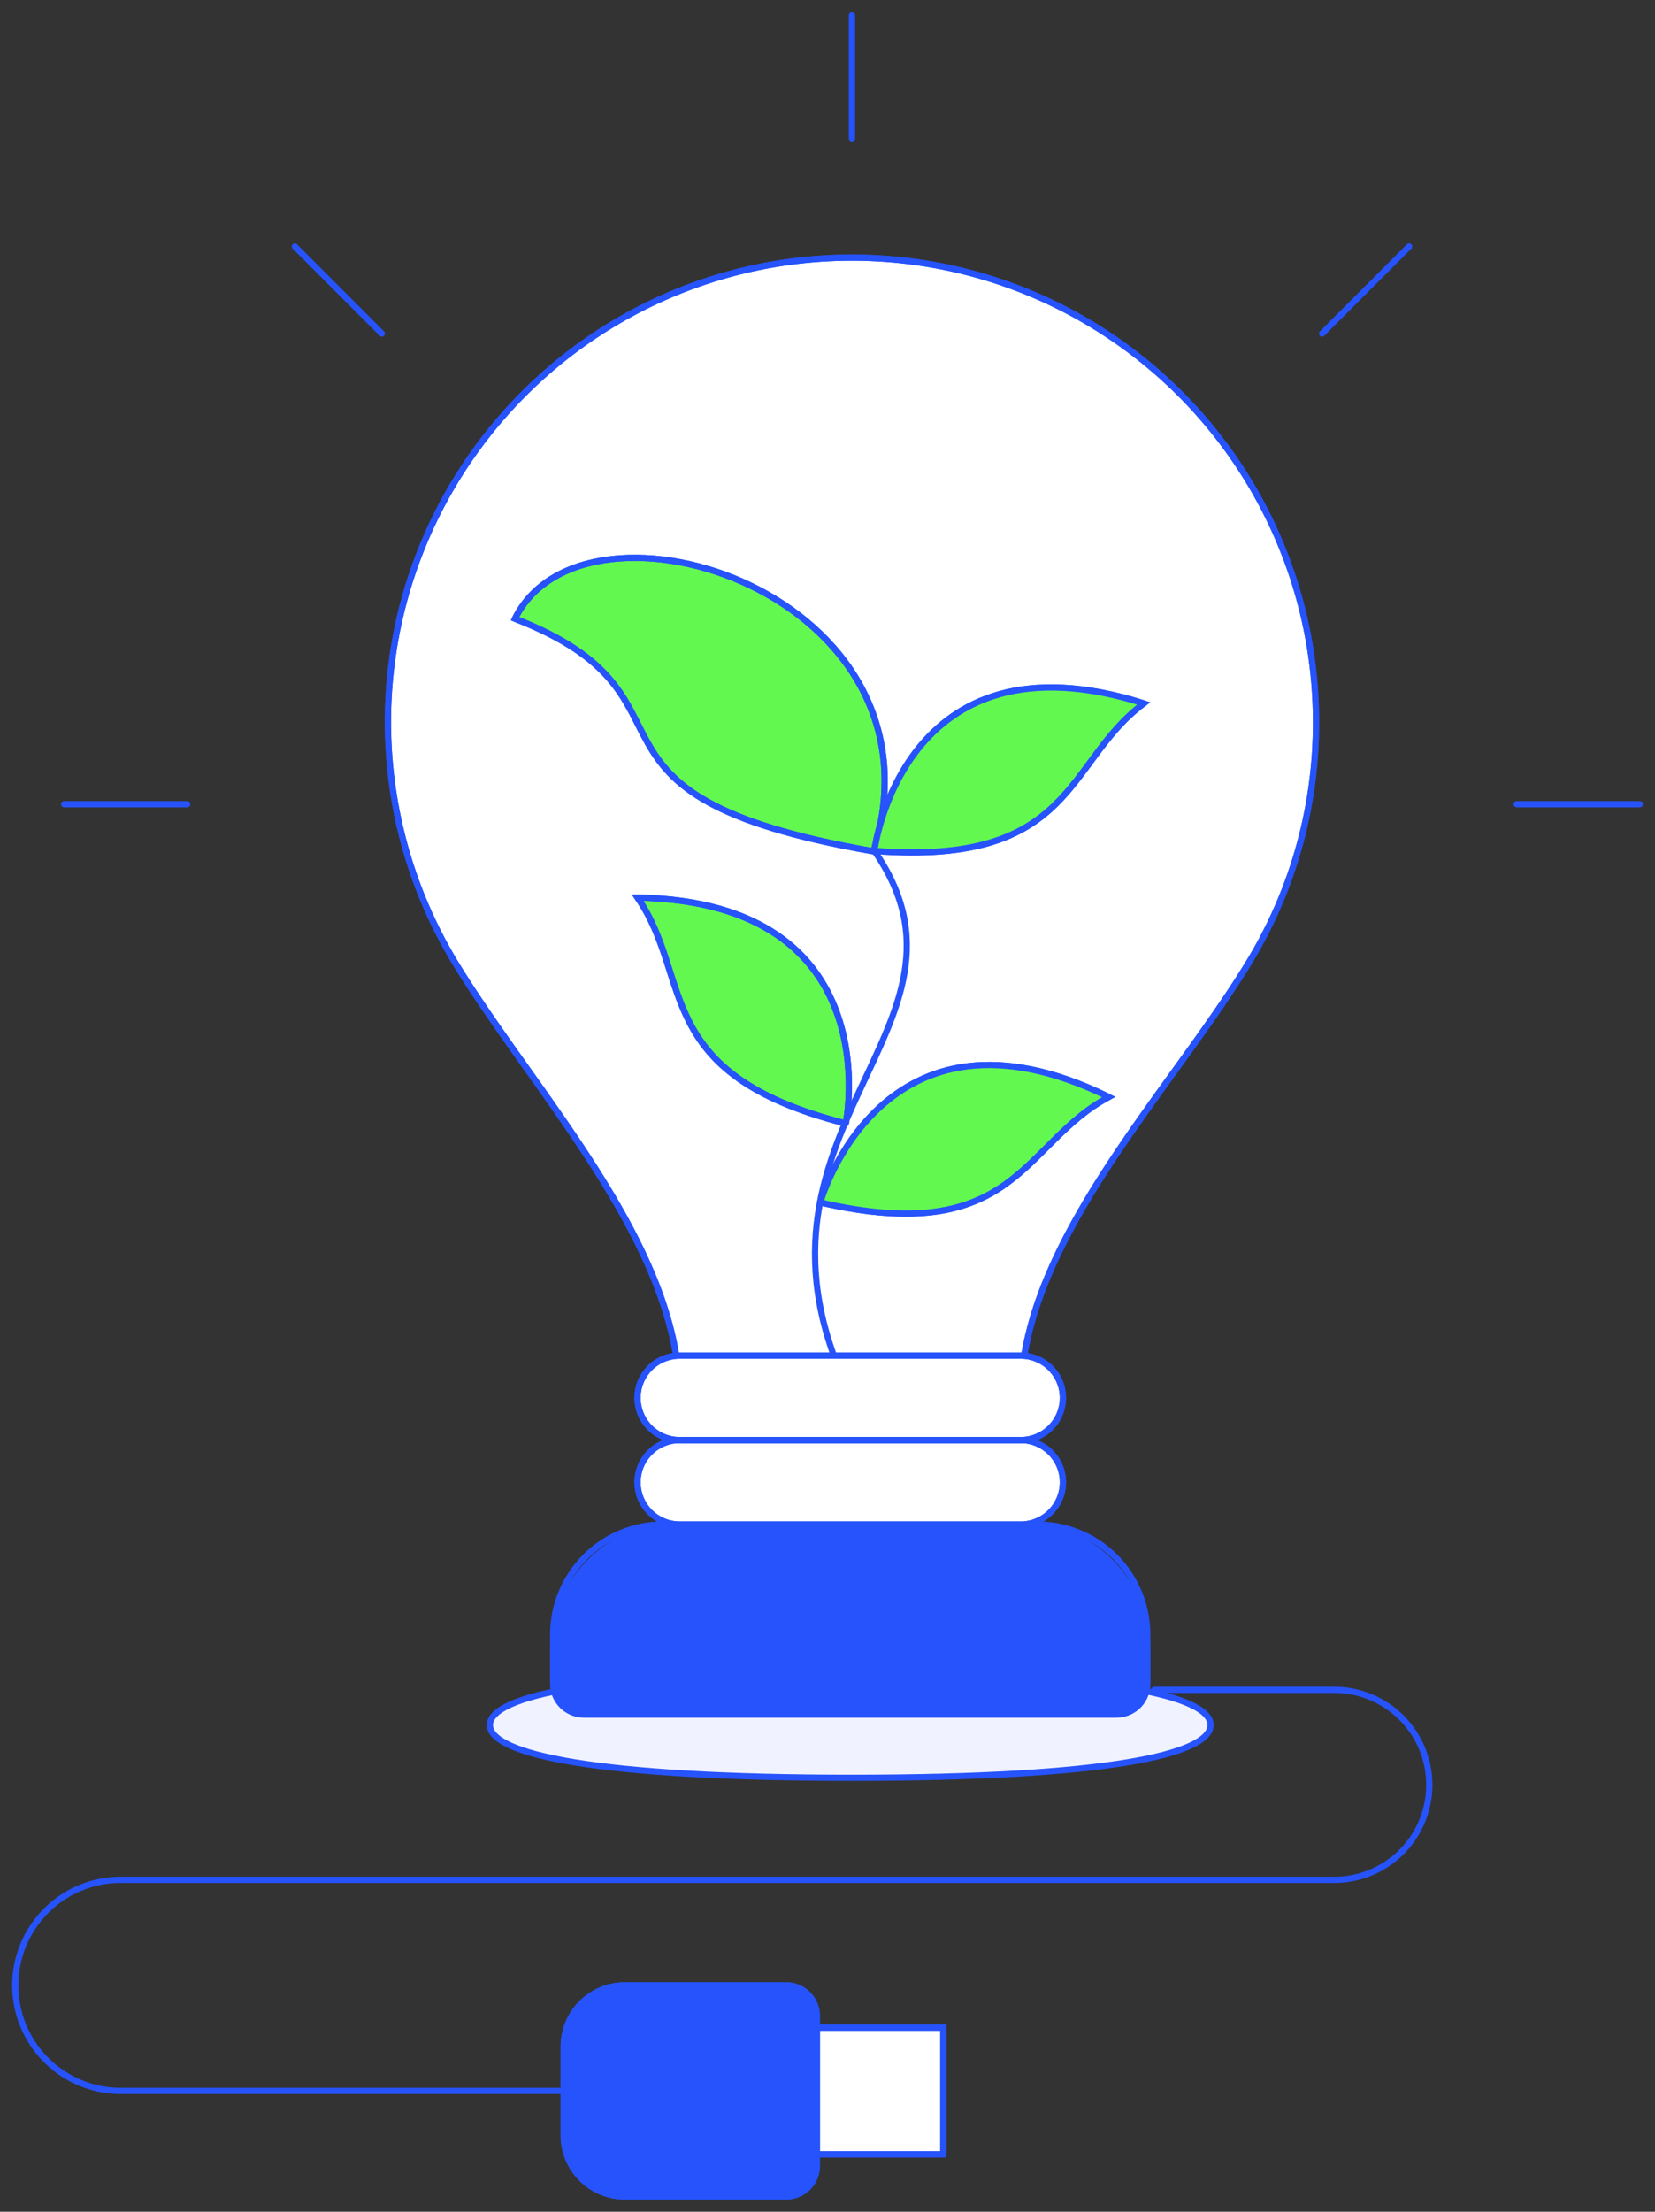<svg id="Groupe_872" data-name="Groupe 872" xmlns="http://www.w3.org/2000/svg" xmlns:xlink="http://www.w3.org/1999/xlink" width="265.789" height="354.948" viewBox="0 0 265.789 354.948">
  <rect x="0" y="0" width="265.789" height="354.948" fill="#333333" stroke="none"/>
  <defs>
    <clipPath id="clip-path">
      <rect id="Rectangle_388" data-name="Rectangle 388" width="265.789" height="354.948" fill="none" stroke="#2653fb" stroke-width="1"/>
    </clipPath>
  </defs>
  <g id="Groupe_871" data-name="Groupe 871" clip-path="url(#clip-path)">
    <path id="Tracé_334" data-name="Tracé 334" d="M131.764,63.134c0,4.679-16.427,8.469-57.587,8.469s-58.152-3.79-58.152-8.469,16.991-8.469,58.152-8.469,57.587,3.79,57.587,8.469" transform="translate(62.648 213.706)" fill="#f0f2ff" stroke="#2653fb" stroke-width="1"/>
    <path id="Tracé_335" data-name="Tracé 335" d="M113.509,74.676a5.647,5.647,0,0,1-5.646,5.646H23.741A5.647,5.647,0,0,1,18.1,74.676V70.16A20.325,20.325,0,0,1,38.42,49.835H93.184A20.328,20.328,0,0,1,113.509,70.16Z" transform="translate(70.74 194.824)" fill="#2653fb" stroke="#2653fb" stroke-width="1"/>
    <path id="Tracé_336" data-name="Tracé 336" d="M161.739,82.959A74.524,74.524,0,1,0,23.515,121.572c12.809,20.993,36.035,45.166,36.035,69.757v.029h54.764v-.029c0-24.733,23.712-48.642,36.594-69.757a73.827,73.827,0,0,0,10.83-38.612" transform="translate(49.61 32.976)" fill="#fff" stroke="#2653fb" stroke-width="1"/>
    <path id="Tracé_337" data-name="Tracé 337" d="M161.739,82.959A74.524,74.524,0,1,0,23.515,121.572c12.809,20.993,36.035,45.166,36.035,69.757v.029h54.764v-.029c0-24.733,23.712-48.642,36.594-69.757A73.827,73.827,0,0,0,161.739,82.959Z" transform="translate(49.61 32.976)" fill="none" stroke="#2653fb" stroke-linecap="round" stroke-linejoin="round" stroke-width="1"/>
    <path id="Tracé_338" data-name="Tracé 338" d="M108.6,80.322H23A4.911,4.911,0,0,1,18.1,75.413v-7.9A17.675,17.675,0,0,1,35.769,49.835H95.835a17.675,17.675,0,0,1,17.674,17.674v7.9A4.911,4.911,0,0,1,108.6,80.322Z" transform="translate(70.74 194.824)" fill="none" stroke="#2653fb" stroke-linecap="round" stroke-linejoin="round" stroke-width="1"/>
    <path id="Tracé_339" data-name="Tracé 339" d="M32.593,115.829C11.139,72.637,56.349,56.524,35.98,27.755" transform="translate(104.232 108.505)" fill="none" stroke="#2653fb" stroke-linecap="round" stroke-linejoin="round" stroke-width="1"/>
    <path id="Tracé_340" data-name="Tracé 340" d="M74.447,65.342c12.691-41.381-46.433-60.037-57.6-37.336,32.672,12.691,5.111,28.2,57.6,37.336" transform="translate(65.853 71.286)" fill="#62f850" stroke="#2653fb" stroke-width="1"/>
    <path id="Tracé_341" data-name="Tracé 341" d="M74.447,65.342c12.691-41.381-46.433-60.037-57.6-37.336C49.517,40.7,21.956,56.206,74.447,65.342Z" transform="translate(65.853 71.286)" fill="none" stroke="#2653fb" stroke-linecap="round" stroke-linejoin="round" stroke-width="1"/>
    <path id="Tracé_342" data-name="Tracé 342" d="M28.6,48.7S33.07,12.744,71.878,25.032C59.232,34.4,60.852,51.179,28.6,48.7" transform="translate(111.816 87.854)" fill="#d6daff" stroke="#2653fb" stroke-width="1"/>
    <path id="Tracé_343" data-name="Tracé 343" d="M28.6,48.7S33.07,12.744,71.878,25.032C59.232,34.4,60.852,51.179,28.6,48.7Z" transform="translate(111.816 87.854)" fill="#62f850" stroke="#2653fb" stroke-linecap="round" stroke-linejoin="round" stroke-width="1"/>
    <path id="Tracé_344" data-name="Tracé 344" d="M26.834,56.874s9.8-34.881,46.33-16.923c-13.9,7.369-14.816,24.2-46.33,16.923" transform="translate(104.904 136.098)" fill="#60ff4b" stroke="#2653fb" stroke-width="1"/>
    <path id="Tracé_345" data-name="Tracé 345" d="M26.834,56.874s9.8-34.881,46.33-16.923C59.26,47.321,58.347,64.155,26.834,56.874Z" transform="translate(104.904 136.098)" fill="#62f850" stroke="#2653fb" stroke-linecap="round" stroke-linejoin="round" stroke-width="1"/>
    <path id="Tracé_346" data-name="Tracé 346" d="M54.3,65.592s7.251-35.5-33.448-36.251c8.989,12.917,2.091,28.3,33.448,36.251" transform="translate(81.53 114.705)" fill="#62f850" stroke="#2653fb" stroke-width="1"/>
    <path id="Tracé_347" data-name="Tracé 347" d="M54.3,65.592s7.251-35.5-33.448-36.251C29.844,42.258,22.946,57.644,54.3,65.592Z" transform="translate(81.53 114.705)" fill="none" stroke="#2653fb" stroke-linecap="round" stroke-linejoin="round" stroke-width="1"/>
    <path id="Tracé_348" data-name="Tracé 348" d="M89.169,53.85a6.776,6.776,0,0,1-6.775,6.775H27.63a6.775,6.775,0,1,1,0-13.55H82.394a6.776,6.776,0,0,1,6.775,6.775" transform="translate(81.53 184.034)" fill="#fff" stroke="#2653fb" stroke-width="1"/>
    <path id="Tracé_349" data-name="Tracé 349" d="M89.169,53.85a6.776,6.776,0,0,1-6.775,6.775H27.63a6.775,6.775,0,1,1,0-13.55H82.394A6.776,6.776,0,0,1,89.169,53.85Z" transform="translate(81.53 184.034)" fill="none" stroke="#2653fb" stroke-linecap="round" stroke-linejoin="round" stroke-width="1"/>
    <path id="Tracé_350" data-name="Tracé 350" d="M89.169,51.09a6.776,6.776,0,0,1-6.775,6.775H27.63a6.775,6.775,0,1,1,0-13.55H82.394a6.776,6.776,0,0,1,6.775,6.775" transform="translate(81.53 173.244)" fill="#fff" stroke="#2653fb" stroke-width="1"/>
    <path id="Tracé_351" data-name="Tracé 351" d="M89.169,51.09a6.776,6.776,0,0,1-6.775,6.775H27.63a6.775,6.775,0,1,1,0-13.55H82.394A6.776,6.776,0,0,1,89.169,51.09Z" transform="translate(81.53 173.244)" fill="none" stroke="#2653fb" stroke-linecap="round" stroke-linejoin="round" stroke-width="1"/>
    <path id="Tracé_352" data-name="Tracé 352" d="M183.423,55.24h28.794a15.244,15.244,0,1,1,0,30.487H17.437a16.937,16.937,0,1,0,0,33.875H88.574" transform="translate(1.955 215.954)" fill="none" stroke="#2653fb" stroke-linecap="round" stroke-linejoin="round" stroke-width="1"/>
    <path id="Tracé_353" data-name="Tracé 353" d="M54.18,98.775H28.259a9.816,9.816,0,0,1-9.819-9.819V74.719A9.816,9.816,0,0,1,28.259,64.9H54.18a4.911,4.911,0,0,1,4.909,4.909V93.865a4.911,4.911,0,0,1-4.909,4.909" transform="translate(72.089 253.719)" fill="#2653fb" stroke="#2653fb" stroke-width="1"/>
    <path id="Tracé_354" data-name="Tracé 354" d="M54.18,98.775H28.259a9.816,9.816,0,0,1-9.819-9.819V74.719A9.816,9.816,0,0,1,28.259,64.9H54.18a4.911,4.911,0,0,1,4.909,4.909V93.865A4.911,4.911,0,0,1,54.18,98.775Z" transform="translate(72.089 253.719)" fill="none" stroke="#2653fb" stroke-linecap="round" stroke-linejoin="round" stroke-width="1"/>
    <rect id="Rectangle_386" data-name="Rectangle 386" width="20.325" height="20.325" transform="translate(131.179 325.394)" fill="#fff" stroke="#2653fb" stroke-width="1"/>
    <rect id="Rectangle_387" data-name="Rectangle 387" width="20.325" height="20.325" transform="translate(131.179 325.394)" fill="none" stroke="#2653fb" stroke-linecap="round" stroke-linejoin="round" stroke-width="1"/>
    <line id="Ligne_15" data-name="Ligne 15" y1="19.76" transform="translate(136.824 2.455)" fill="none" stroke="#2653fb" stroke-linecap="round" stroke-linejoin="round" stroke-width="1"/>
    <line id="Ligne_16" data-name="Ligne 16" y1="13.972" x2="13.972" transform="translate(212.329 39.557)" fill="none" stroke="#2653fb" stroke-linecap="round" stroke-linejoin="round" stroke-width="1"/>
    <line id="Ligne_17" data-name="Ligne 17" x2="19.76" transform="translate(243.576 129.061)" fill="none" stroke="#2653fb" stroke-linecap="round" stroke-linejoin="round" stroke-width="1"/>
    <line id="Ligne_18" data-name="Ligne 18" x1="13.972" y1="13.972" transform="translate(47.347 39.557)" fill="none" stroke="#2653fb" stroke-linecap="round" stroke-linejoin="round" stroke-width="1"/>
    <line id="Ligne_19" data-name="Ligne 19" x1="19.76" transform="translate(10.312 129.061)" fill="none" stroke="#2653fb" stroke-linecap="round" stroke-linejoin="round" stroke-width="1"/>
  </g>
</svg>
